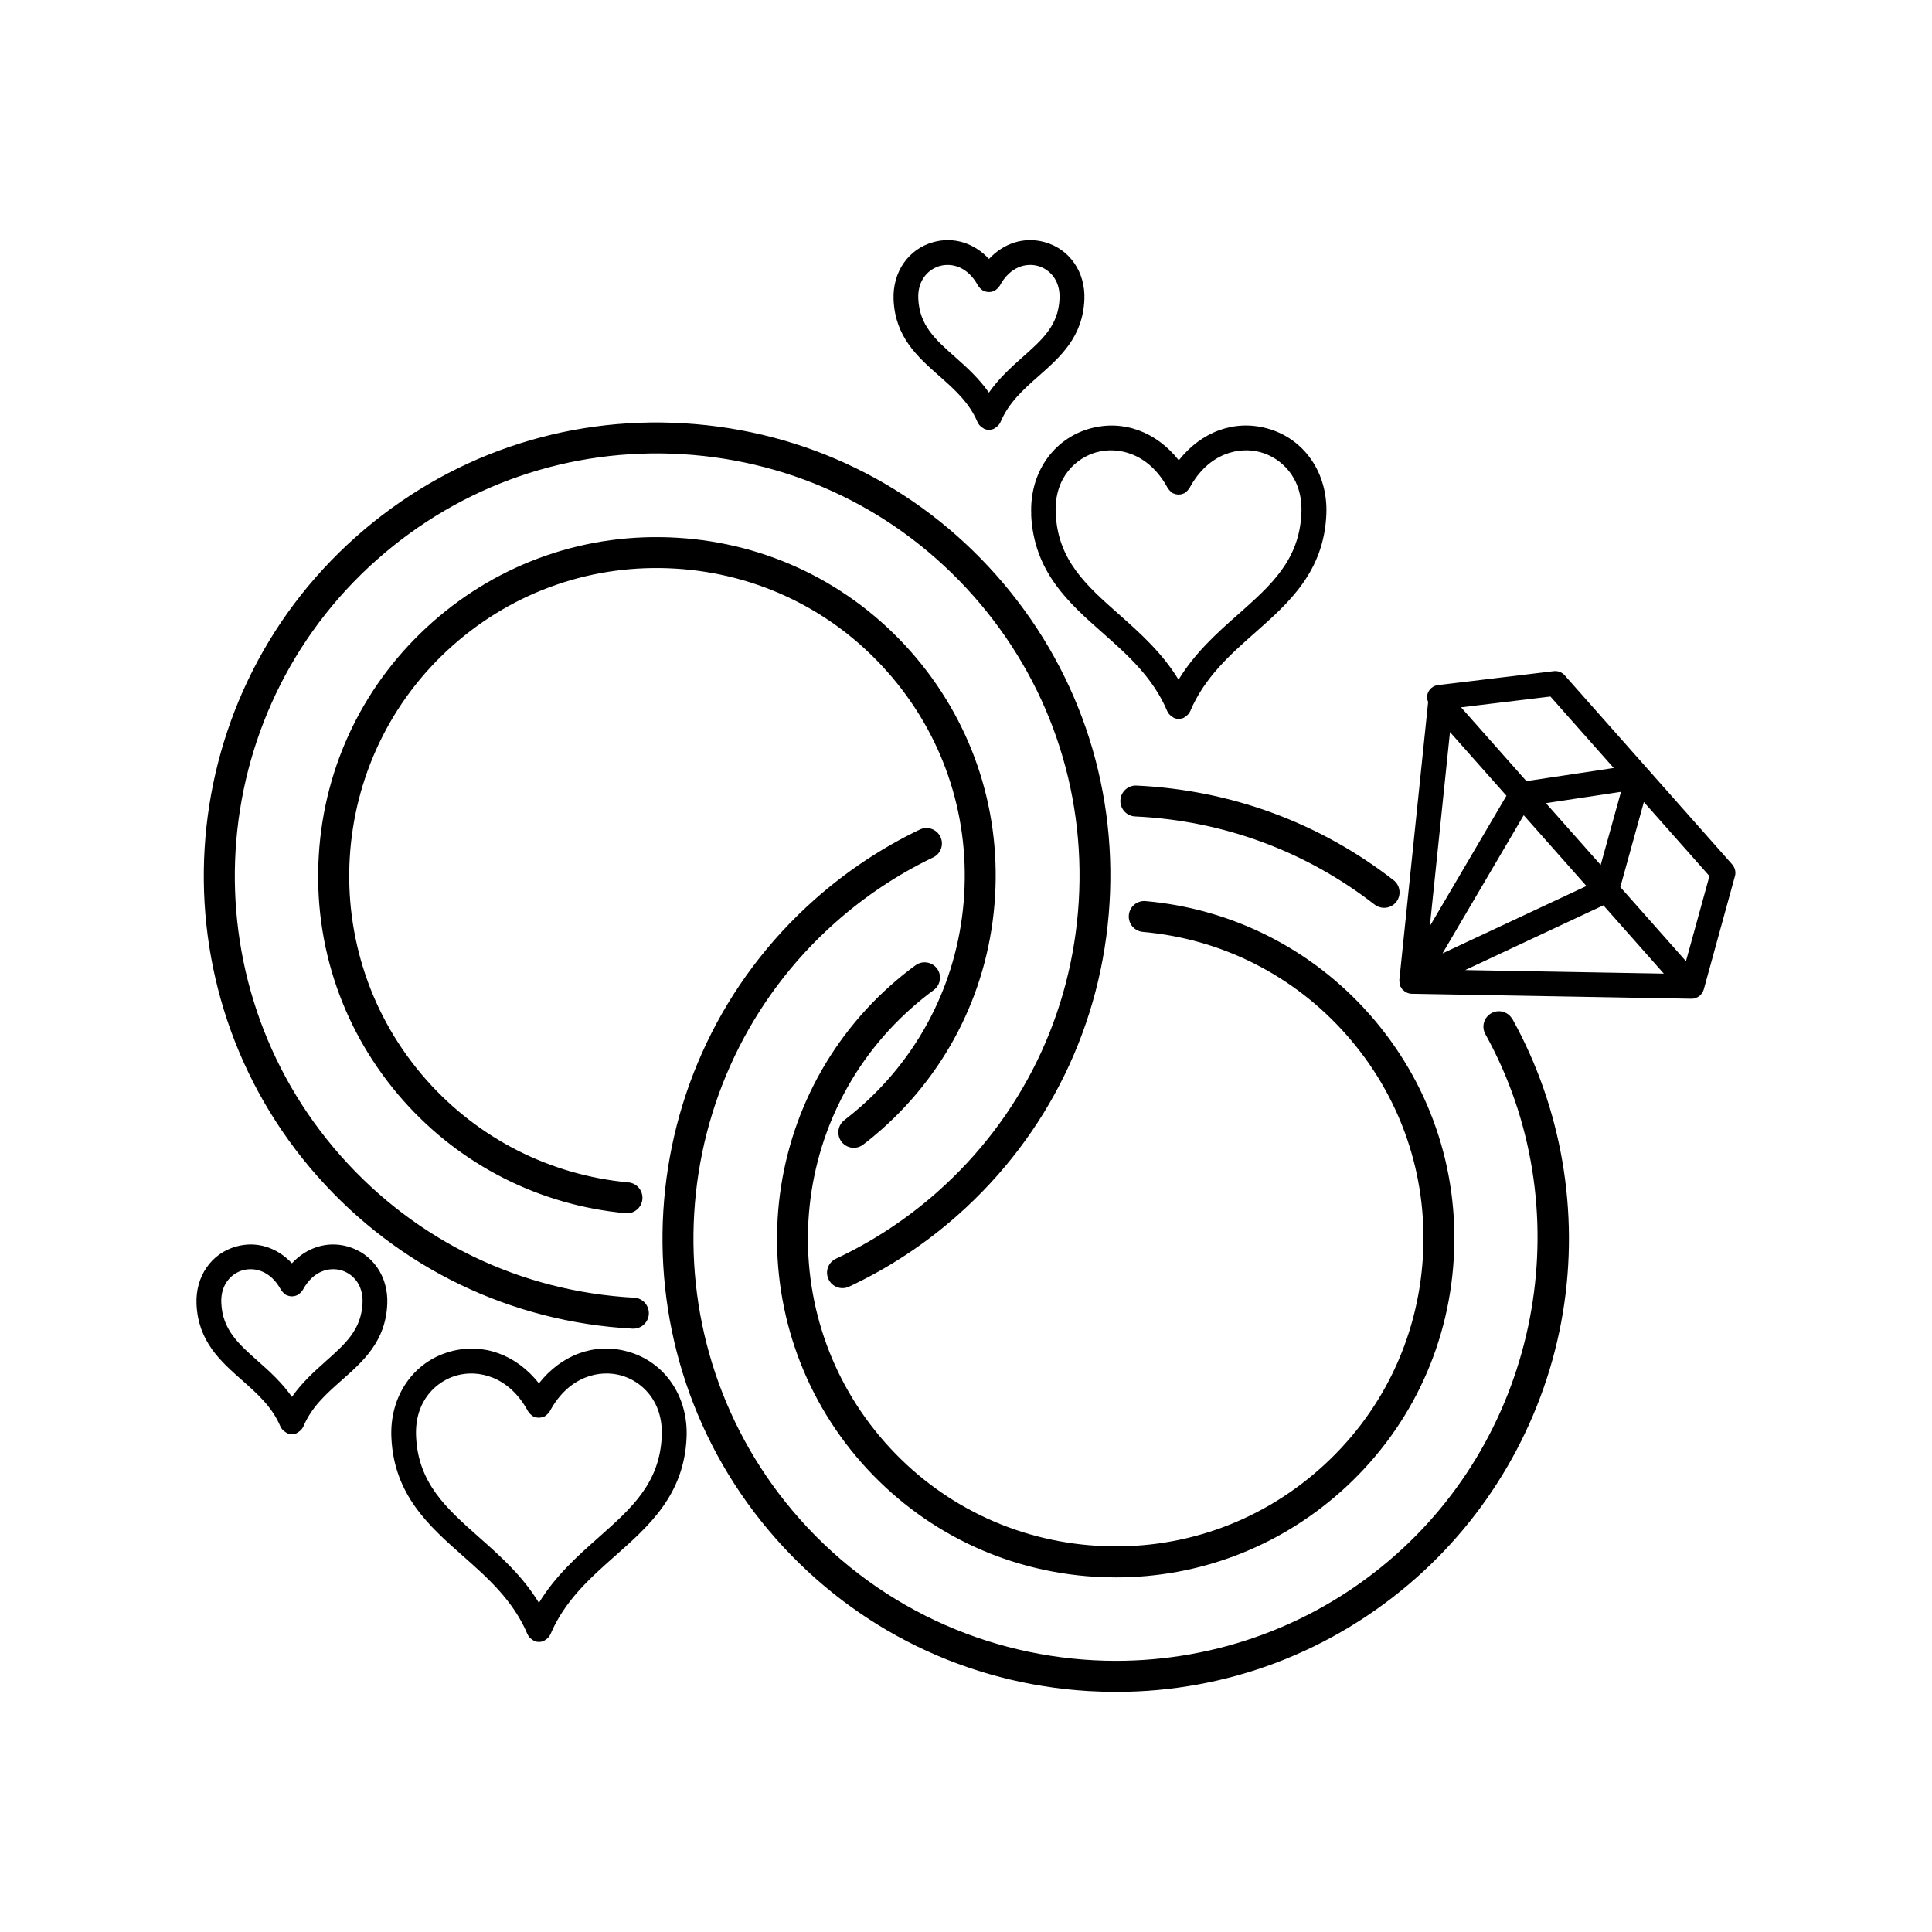 <?xml version="1.0" encoding="UTF-8"?> <svg xmlns="http://www.w3.org/2000/svg" viewBox="0 0 100 100" fill-rule="evenodd"><path d="m89.668 44.754-8.684-9.805c-0.141-0.156-0.348-0.234-0.555-0.211l-6 0.723c-0.352 0.043-0.602 0.359-0.559 0.711 0.008 0.059 0.031 0.105 0.051 0.156l-1.492 14.402c0 0.016 0.004 0.027 0.004 0.043 0 0.039 0.004 0.074 0.008 0.113 0.004 0.031 0.004 0.059 0.012 0.09 0.004 0.02 0.016 0.035 0.023 0.051 0.004 0.012 0.004 0.027 0.012 0.039 0.008 0.016 0.02 0.02 0.027 0.031 0.02 0.035 0.035 0.066 0.059 0.098 0.004 0.008 0.008 0.016 0.012 0.023 0.02 0.023 0.051 0.035 0.074 0.055 0.016 0.016 0.031 0.031 0.047 0.043 0.012 0.008 0.016 0.016 0.027 0.023 0.004 0 0.004 0.004 0.008 0.008 0.008 0.004 0.02 0.004 0.027 0.008 0.09 0.047 0.184 0.078 0.285 0.082h0.012l14.492 0.258h0.012c0.113 0 0.219-0.039 0.316-0.094 0.012-0.008 0.027-0.012 0.039-0.02 0.086-0.059 0.156-0.141 0.203-0.234 0.004-0.008 0.016-0.016 0.02-0.023 0.004-0.008 0-0.02 0.004-0.031 0.008-0.023 0.023-0.043 0.031-0.066l1.617-5.879c0.059-0.207 0.004-0.434-0.137-0.594zm-14.621-6.867 2.926 3.301-3.965 6.75 1.043-10.051zm3.82 4.309 3.246 3.664-7.449 3.488zm1.152-0.625 3.883-0.586-1.051 3.785-2.836-3.199zm3.504-1.82-4.516 0.68-3.383-3.82 4.625-0.559 3.277 3.699zm-7.688 10.461 7.156-3.352 3.129 3.535-10.289-0.184zm11.43-0.461-3.398-3.836 1.219-4.402 3.394 3.832zm-28.438-9.09c4.875 0.227 9.473 1.918 13.305 4.898 0.348 0.27 0.41 0.773 0.141 1.121-0.156 0.203-0.395 0.309-0.633 0.309-0.172 0-0.344-0.055-0.492-0.168-3.566-2.773-7.856-4.352-12.395-4.562-0.441-0.02-0.781-0.395-0.762-0.836 0.02-0.441 0.395-0.785 0.836-0.762zm19.457 12.086c2.547 4.594 3.473 9.992 2.609 15.203-0.875 5.285-3.57 10.16-7.59 13.719-4.328 3.832-9.793 5.902-15.527 5.902-0.48 0-0.965-0.016-1.449-0.043-6.258-0.379-11.992-3.172-16.148-7.863-8.578-9.688-7.68-24.547 2.008-33.125 1.641-1.453 3.465-2.664 5.422-3.602 0.398-0.191 0.875-0.023 1.066 0.375 0.191 0.398 0.023 0.875-0.375 1.066-1.824 0.875-3.523 2.004-5.051 3.359-9.023 7.996-9.863 21.84-1.871 30.867 4.316 4.871 10.336 7.356 16.379 7.359 5.156 0 10.332-1.809 14.484-5.488 7.609-6.738 9.562-18.074 4.641-26.949-0.215-0.387-0.074-0.875 0.312-1.086 0.387-0.215 0.871-0.074 1.086 0.312zm-29.785-2.617c0.262 0.355 0.184 0.855-0.172 1.117-0.395 0.289-0.781 0.602-1.148 0.93-6.578 5.824-7.188 15.918-1.363 22.492 2.82 3.188 6.715 5.082 10.965 5.34 4.25 0.258 8.344-1.156 11.527-3.977 3.188-2.82 5.082-6.715 5.34-10.965 0.258-4.25-1.156-8.344-3.977-11.527-2.711-3.062-6.445-4.945-10.516-5.305-0.441-0.039-0.766-0.426-0.727-0.867 0.039-0.441 0.426-0.766 0.867-0.727 4.481 0.398 8.59 2.473 11.574 5.84 3.106 3.508 4.66 8.012 4.375 12.688-0.281 4.676-2.371 8.961-5.875 12.066-3.234 2.863-7.32 4.41-11.602 4.41-0.359 0-0.723-0.012-1.082-0.031-4.676-0.281-8.961-2.371-12.066-5.875-6.41-7.238-5.738-18.34 1.5-24.754 0.406-0.359 0.828-0.703 1.266-1.02 0.355-0.262 0.855-0.184 1.117 0.172zm-32.062 10.762c-8.578-9.688-7.68-24.547 2.008-33.125 4.691-4.156 10.723-6.238 16.977-5.856 6.258 0.379 11.992 3.172 16.148 7.863 4.156 4.691 6.238 10.723 5.859 16.977-0.379 6.258-3.172 11.992-7.863 16.148-1.695 1.504-3.586 2.746-5.621 3.699-0.398 0.188-0.875 0.016-1.062-0.387-0.188-0.398-0.016-0.875 0.387-1.062 1.895-0.887 3.656-2.047 5.238-3.445 4.371-3.871 6.973-9.215 7.328-15.047 0.352-5.828-1.586-11.449-5.457-15.82-3.871-4.371-9.215-6.973-15.047-7.328-5.828-0.352-11.449 1.586-15.82 5.457-9.027 7.996-9.863 21.84-1.871 30.867 3.906 4.41 9.301 7.016 15.188 7.336 0.441 0.023 0.777 0.402 0.754 0.844-0.023 0.426-0.375 0.758-0.797 0.758h-0.043c-6.316-0.344-12.102-3.137-16.297-7.871zm33.469-14.594c0.258-4.25-1.156-8.344-3.977-11.527-2.82-3.188-6.715-5.082-10.965-5.34-4.25-0.258-8.344 1.156-11.527 3.977-6.578 5.824-7.188 15.918-1.363 22.492 2.695 3.043 6.406 4.926 10.453 5.301 0.441 0.039 0.762 0.43 0.723 0.871-0.039 0.414-0.387 0.727-0.797 0.727-0.023 0-0.051 0-0.074-0.004-4.453-0.414-8.539-2.484-11.504-5.832-3.106-3.508-4.66-8.012-4.375-12.688 0.281-4.676 2.371-8.961 5.875-12.066 3.508-3.106 8.012-4.66 12.688-4.375 4.676 0.281 8.961 2.371 12.066 5.875 3.106 3.508 4.66 8.012 4.375 12.688-0.281 4.676-2.371 8.961-5.875 12.066-0.305 0.27-0.625 0.535-0.949 0.781-0.352 0.27-0.852 0.203-1.121-0.145-0.27-0.352-0.203-0.852 0.145-1.121 0.293-0.227 0.582-0.465 0.863-0.711 3.188-2.82 5.082-6.715 5.34-10.965zm3.465-19.68c0.129 2.977 1.945 4.586 3.703 6.141 1.281 1.133 2.609 2.309 3.344 4.055 0 0.004 0.008 0.008 0.008 0.012 0.043 0.098 0.113 0.176 0.203 0.242 0.023 0.02 0.043 0.031 0.07 0.047 0.023 0.012 0.039 0.031 0.062 0.043 0.082 0.035 0.164 0.051 0.25 0.051 0.082 0 0.168-0.016 0.25-0.051 0.023-0.012 0.039-0.027 0.062-0.043 0.023-0.016 0.047-0.031 0.07-0.047 0.086-0.066 0.16-0.145 0.203-0.242 0.004-0.004 0.008-0.008 0.008-0.012 0.738-1.746 2.062-2.922 3.344-4.055 1.758-1.555 3.578-3.164 3.703-6.141 0.09-2.129-1.137-3.914-3.055-4.441-1.711-0.473-3.422 0.176-4.582 1.648-1.16-1.473-2.871-2.117-4.582-1.648-1.918 0.527-3.148 2.312-3.055 4.441zm3.394-3.211c1.074-0.297 2.684 0.016 3.68 1.863 0.008 0.016 0.023 0.027 0.035 0.043 0.023 0.035 0.051 0.066 0.082 0.098s0.062 0.059 0.098 0.082c0.016 0.012 0.027 0.027 0.043 0.035 0.02 0.012 0.039 0.012 0.059 0.02 0.039 0.016 0.082 0.031 0.125 0.039 0.039 0.008 0.078 0.012 0.117 0.012 0.039 0 0.078-0.004 0.117-0.012 0.043-0.008 0.082-0.02 0.125-0.039 0.02-0.008 0.039-0.008 0.059-0.02 0.016-0.008 0.027-0.023 0.043-0.035 0.035-0.023 0.066-0.051 0.098-0.082s0.059-0.062 0.082-0.098c0.012-0.016 0.027-0.027 0.035-0.043 0.996-1.852 2.606-2.16 3.68-1.863 1.027 0.281 2.199 1.277 2.117 3.152-0.105 2.434-1.574 3.734-3.273 5.238-1.109 0.98-2.238 1.992-3.086 3.383-0.848-1.391-1.98-2.402-3.086-3.383-1.699-1.504-3.168-2.805-3.273-5.238-0.082-1.875 1.09-2.871 2.117-3.152zm-8.156-3.953c0.801 0.711 1.559 1.379 1.988 2.398 0 0.004 0.008 0.008 0.008 0.012 0.043 0.098 0.113 0.176 0.203 0.242 0.023 0.02 0.043 0.031 0.07 0.047 0.023 0.012 0.039 0.031 0.062 0.043 0.082 0.035 0.164 0.051 0.25 0.051 0.082 0 0.168-0.016 0.25-0.051 0.023-0.012 0.039-0.027 0.062-0.043 0.023-0.016 0.047-0.031 0.07-0.047 0.086-0.066 0.16-0.145 0.203-0.242 0-0.004 0.008-0.008 0.008-0.012 0.43-1.02 1.188-1.691 1.988-2.398 1.117-0.988 2.273-2.012 2.356-3.945 0.062-1.426-0.766-2.621-2.059-2.977-1.059-0.293-2.113 0.051-2.879 0.871-0.766-0.82-1.82-1.164-2.879-0.871-1.293 0.355-2.117 1.551-2.059 2.977 0.082 1.934 1.238 2.957 2.356 3.945zm0.039-5.688c0.598-0.164 1.434 0.016 1.977 1.023 0.008 0.016 0.023 0.027 0.035 0.043 0.023 0.035 0.051 0.066 0.082 0.098s0.062 0.059 0.098 0.082c0.016 0.012 0.027 0.027 0.043 0.035 0.02 0.012 0.039 0.012 0.059 0.02 0.039 0.016 0.082 0.031 0.125 0.039 0.039 0.008 0.078 0.012 0.117 0.012 0.039 0 0.078-0.004 0.121-0.012 0.043-0.008 0.082-0.02 0.125-0.039 0.02-0.008 0.039-0.008 0.059-0.02 0.016-0.008 0.027-0.023 0.043-0.035 0.035-0.023 0.066-0.051 0.098-0.082s0.059-0.062 0.082-0.098c0.012-0.016 0.027-0.027 0.035-0.043 0.543-1.008 1.375-1.188 1.977-1.023 0.543 0.148 1.16 0.68 1.117 1.688-0.059 1.391-0.883 2.117-1.926 3.043-0.582 0.516-1.215 1.09-1.73 1.824-0.516-0.734-1.148-1.309-1.73-1.824-1.043-0.922-1.867-1.652-1.926-3.043-0.043-1.004 0.574-1.539 1.117-1.688zm-16.172 56.188c-1.711-0.473-3.422 0.176-4.582 1.648-1.16-1.473-2.871-2.117-4.582-1.648-1.918 0.527-3.148 2.312-3.055 4.441 0.129 2.977 1.945 4.586 3.703 6.141 1.281 1.133 2.609 2.309 3.344 4.055 0 0.004 0.008 0.008 0.008 0.012 0.043 0.098 0.113 0.176 0.203 0.242 0.023 0.02 0.043 0.031 0.07 0.047 0.023 0.012 0.039 0.031 0.062 0.043 0.082 0.035 0.164 0.051 0.25 0.051 0.082 0 0.168-0.016 0.25-0.051 0.023-0.012 0.039-0.027 0.062-0.043 0.023-0.016 0.047-0.031 0.07-0.047 0.086-0.066 0.16-0.145 0.203-0.242 0-0.004 0.008-0.008 0.008-0.012 0.738-1.746 2.062-2.918 3.344-4.055 1.758-1.555 3.578-3.164 3.703-6.141 0.09-2.129-1.137-3.914-3.055-4.441zm-1.496 9.625c-1.109 0.98-2.238 1.992-3.086 3.383-0.848-1.391-1.98-2.402-3.086-3.383-1.699-1.504-3.168-2.805-3.273-5.238-0.082-1.875 1.09-2.871 2.117-3.152 1.074-0.297 2.684 0.016 3.68 1.863 0.008 0.016 0.023 0.027 0.035 0.043 0.023 0.035 0.051 0.066 0.082 0.098s0.062 0.059 0.098 0.082c0.016 0.012 0.027 0.027 0.043 0.035 0.02 0.012 0.039 0.012 0.059 0.02 0.039 0.016 0.082 0.031 0.125 0.039 0.039 0.008 0.078 0.012 0.121 0.012 0.039 0 0.078-0.004 0.117-0.012 0.043-0.008 0.082-0.02 0.125-0.039 0.02-0.008 0.039-0.008 0.059-0.02 0.016-0.008 0.027-0.023 0.043-0.035 0.035-0.023 0.066-0.051 0.098-0.082s0.059-0.062 0.082-0.098c0.012-0.016 0.027-0.027 0.035-0.043 0.996-1.852 2.606-2.16 3.68-1.863 1.027 0.281 2.199 1.277 2.117 3.152-0.105 2.434-1.574 3.734-3.273 5.238zm-12.992-15.062c-1.059-0.293-2.113 0.051-2.879 0.871-0.766-0.82-1.82-1.164-2.879-0.871-1.293 0.355-2.117 1.551-2.059 2.977 0.082 1.934 1.238 2.957 2.356 3.945 0.801 0.711 1.559 1.379 1.988 2.398 0 0.004 0.008 0.008 0.008 0.012 0.043 0.098 0.113 0.176 0.203 0.242 0.023 0.016 0.043 0.031 0.07 0.047 0.023 0.012 0.039 0.031 0.062 0.043 0.082 0.035 0.164 0.051 0.25 0.051 0.082 0 0.168-0.016 0.25-0.051 0.023-0.012 0.039-0.027 0.062-0.043s0.047-0.031 0.07-0.047c0.086-0.066 0.16-0.145 0.203-0.242 0.004-0.004 0.008-0.008 0.008-0.012 0.43-1.02 1.188-1.691 1.988-2.398 1.117-0.988 2.273-2.012 2.356-3.945 0.062-1.426-0.766-2.621-2.059-2.977zm-1.148 5.961c-0.582 0.516-1.215 1.09-1.73 1.824-0.516-0.734-1.148-1.309-1.73-1.824-1.043-0.922-1.867-1.652-1.926-3.043-0.043-1.004 0.574-1.539 1.117-1.688 0.598-0.164 1.434 0.016 1.977 1.023 0.008 0.016 0.027 0.027 0.035 0.043 0.023 0.035 0.051 0.066 0.082 0.098s0.062 0.059 0.098 0.082c0.016 0.012 0.027 0.027 0.043 0.035 0.02 0.012 0.039 0.012 0.059 0.02 0.039 0.016 0.082 0.031 0.125 0.039 0.039 0.008 0.078 0.012 0.121 0.012 0.039 0 0.078-0.004 0.117-0.012 0.043-0.008 0.086-0.02 0.125-0.039 0.02-0.008 0.039-0.008 0.059-0.02 0.016-0.008 0.027-0.023 0.043-0.035 0.035-0.023 0.066-0.051 0.098-0.082s0.059-0.062 0.082-0.098c0.012-0.016 0.027-0.027 0.035-0.043 0.543-1.008 1.375-1.188 1.977-1.023 0.543 0.148 1.16 0.68 1.117 1.688-0.059 1.391-0.883 2.117-1.926 3.043z"></path></svg> 